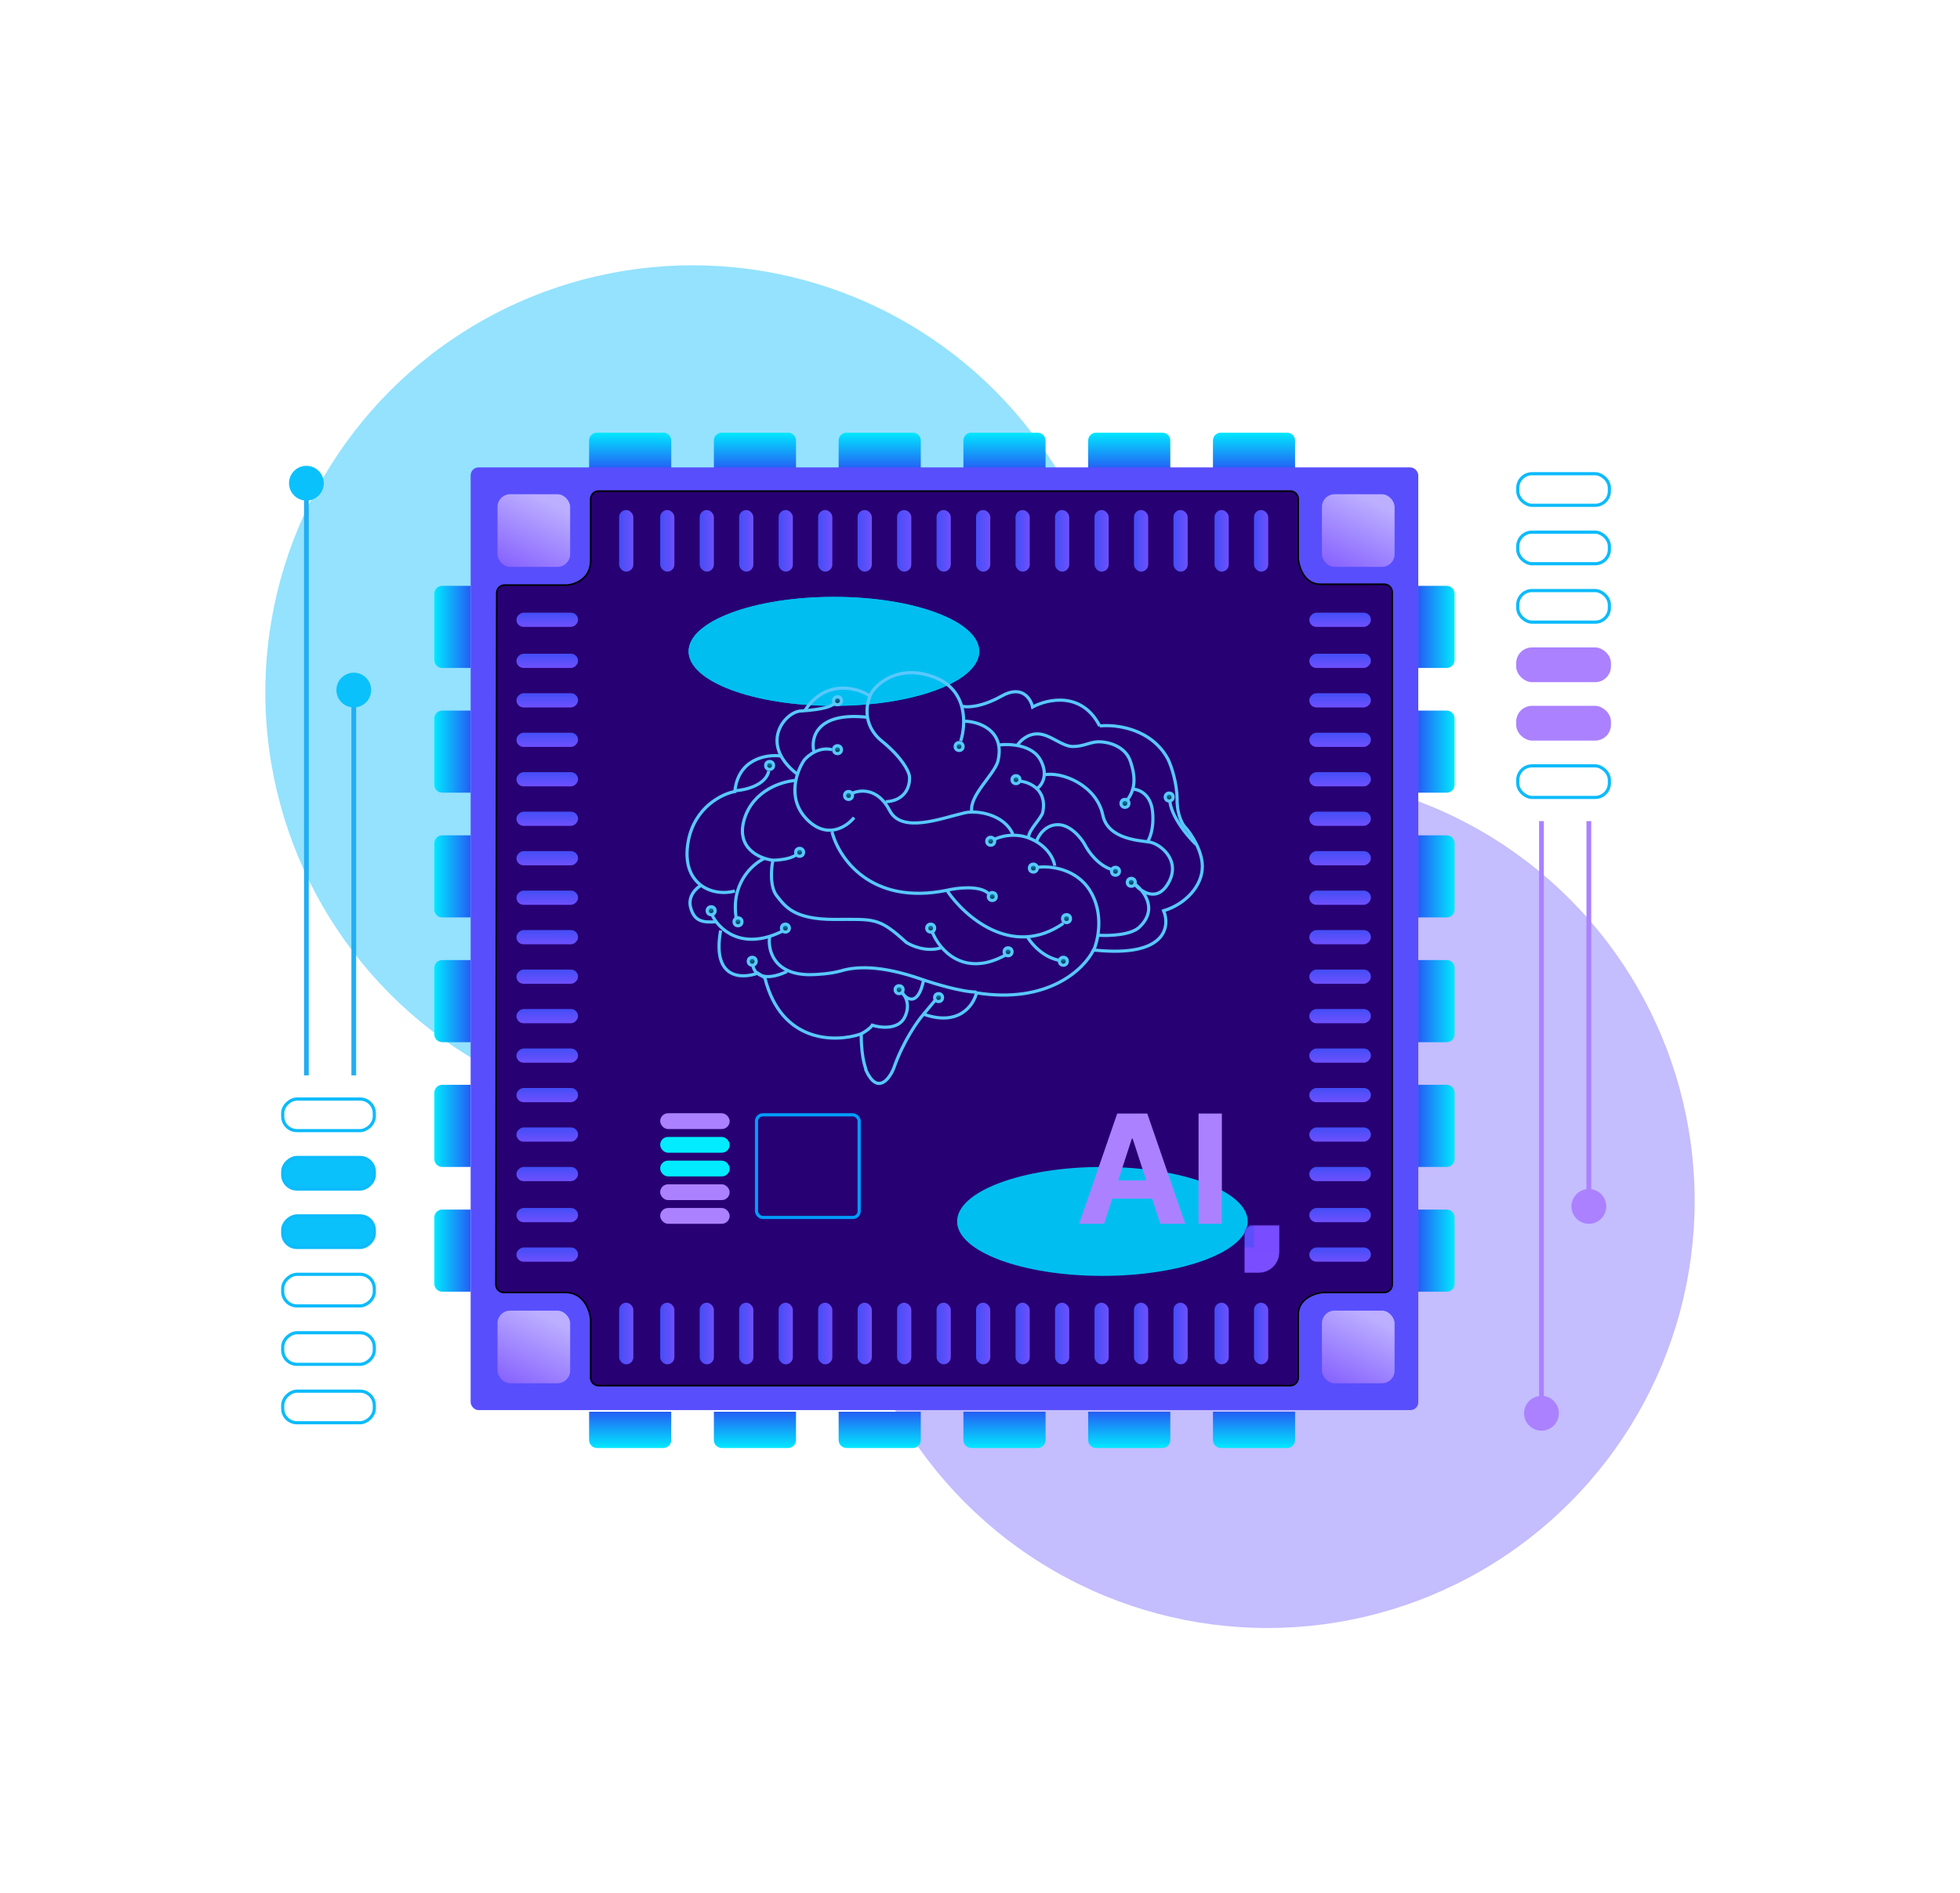<svg width="1241" height="1199" viewBox="0 0 1241 1199" fill="none" xmlns="http://www.w3.org/2000/svg">
<g filter="url(#filter0_f_13436_1997)">
<circle cx="438.5" cy="438.5" r="270.5" fill="#00BBFB" fill-opacity="0.42"/>
</g>
<g filter="url(#filter1_f_13436_1997)">
<circle cx="802.5" cy="760.5" r="270.5" fill="#604EFB" fill-opacity="0.37"/>
</g>
<g filter="url(#filter2_i_13436_1997)">
<path d="M373 278C373 275.239 375.239 273 378 273H420C422.761 273 425 275.239 425 278V296H373V278Z" fill="url(#paint0_linear_13436_1997)"/>
</g>
<g filter="url(#filter3_i_13436_1997)">
<path d="M452 278C452 275.239 454.239 273 457 273H499C501.761 273 504 275.239 504 278V296H452V278Z" fill="url(#paint1_linear_13436_1997)"/>
</g>
<g filter="url(#filter4_i_13436_1997)">
<path d="M531 278C531 275.239 533.239 273 536 273H578C580.761 273 583 275.239 583 278V296H531V278Z" fill="url(#paint2_linear_13436_1997)"/>
</g>
<g filter="url(#filter5_i_13436_1997)">
<path d="M610 278C610 275.239 612.239 273 615 273H657C659.761 273 662 275.239 662 278V296H610V278Z" fill="url(#paint3_linear_13436_1997)"/>
</g>
<g filter="url(#filter6_i_13436_1997)">
<path d="M689 278C689 275.239 691.239 273 694 273H736C738.761 273 741 275.239 741 278V296H689V278Z" fill="url(#paint4_linear_13436_1997)"/>
</g>
<g filter="url(#filter7_i_13436_1997)">
<path d="M768 278C768 275.239 770.239 273 773 273H815C817.761 273 820 275.239 820 278V296H768V278Z" fill="url(#paint5_linear_13436_1997)"/>
</g>
<g filter="url(#filter8_i_13436_1997)">
<path d="M820 911C820 913.761 817.761 916 815 916L773 916C770.239 916 768 913.761 768 911L768 893L820 893L820 911Z" fill="url(#paint6_linear_13436_1997)"/>
</g>
<g filter="url(#filter9_i_13436_1997)">
<path d="M741 911C741 913.761 738.761 916 736 916L694 916C691.239 916 689 913.761 689 911L689 893L741 893L741 911Z" fill="url(#paint7_linear_13436_1997)"/>
</g>
<g filter="url(#filter10_i_13436_1997)">
<path d="M662 911C662 913.761 659.761 916 657 916L615 916C612.239 916 610 913.761 610 911L610 893L662 893L662 911Z" fill="url(#paint8_linear_13436_1997)"/>
</g>
<g filter="url(#filter11_i_13436_1997)">
<path d="M583 911C583 913.761 580.761 916 578 916L536 916C533.239 916 531 913.761 531 911L531 893L583 893L583 911Z" fill="url(#paint9_linear_13436_1997)"/>
</g>
<g filter="url(#filter12_i_13436_1997)">
<path d="M504 911C504 913.761 501.761 916 499 916L457 916C454.239 916 452 913.761 452 911L452 893L504 893L504 911Z" fill="url(#paint10_linear_13436_1997)"/>
</g>
<g filter="url(#filter13_i_13436_1997)">
<path d="M425 911C425 913.761 422.761 916 420 916L378 916C375.239 916 373 913.761 373 911L373 893L425 893L425 911Z" fill="url(#paint11_linear_13436_1997)"/>
</g>
<g filter="url(#filter14_i_13436_1997)">
<path d="M916 370C918.761 370 921 372.239 921 375L921 417C921 419.761 918.761 422 916 422L898 422L898 370L916 370Z" fill="url(#paint12_linear_13436_1997)"/>
</g>
<g filter="url(#filter15_i_13436_1997)">
<path d="M916 449C918.761 449 921 451.239 921 454L921 496C921 498.761 918.761 501 916 501L898 501L898 449L916 449Z" fill="url(#paint13_linear_13436_1997)"/>
</g>
<g filter="url(#filter16_i_13436_1997)">
<path d="M916 528C918.761 528 921 530.239 921 533L921 575C921 577.761 918.761 580 916 580L898 580L898 528L916 528Z" fill="url(#paint14_linear_13436_1997)"/>
</g>
<g filter="url(#filter17_i_13436_1997)">
<path d="M916 607C918.761 607 921 609.239 921 612L921 654C921 656.761 918.761 659 916 659L898 659L898 607L916 607Z" fill="url(#paint15_linear_13436_1997)"/>
</g>
<g filter="url(#filter18_i_13436_1997)">
<path d="M916 686C918.761 686 921 688.239 921 691L921 733C921 735.761 918.761 738 916 738L898 738L898 686L916 686Z" fill="url(#paint16_linear_13436_1997)"/>
</g>
<g filter="url(#filter19_i_13436_1997)">
<path d="M916 765C918.761 765 921 767.239 921 770L921 812C921 814.761 918.761 817 916 817L898 817L898 765L916 765Z" fill="url(#paint17_linear_13436_1997)"/>
</g>
<g filter="url(#filter20_i_13436_1997)">
<path d="M280 370C277.239 370 275 372.239 275 375L275 417C275 419.761 277.239 422 280 422L298 422L298 370L280 370Z" fill="url(#paint18_linear_13436_1997)"/>
</g>
<g filter="url(#filter21_i_13436_1997)">
<path d="M280 449C277.239 449 275 451.239 275 454L275 496C275 498.761 277.239 501 280 501L298 501L298 449L280 449Z" fill="url(#paint19_linear_13436_1997)"/>
</g>
<g filter="url(#filter22_i_13436_1997)">
<path d="M280 528C277.239 528 275 530.239 275 533L275 575C275 577.761 277.239 580 280 580L298 580L298 528L280 528Z" fill="url(#paint20_linear_13436_1997)"/>
</g>
<g filter="url(#filter23_i_13436_1997)">
<path d="M280 607C277.239 607 275 609.239 275 612L275 654C275 656.761 277.239 659 280 659L298 659L298 607L280 607Z" fill="url(#paint21_linear_13436_1997)"/>
</g>
<g filter="url(#filter24_i_13436_1997)">
<path d="M280 686C277.239 686 275 688.239 275 691L275 733C275 735.761 277.239 738 280 738L298 738L298 686L280 686Z" fill="url(#paint22_linear_13436_1997)"/>
</g>
<g filter="url(#filter25_i_13436_1997)">
<path d="M280 765C277.239 765 275 767.239 275 770L275 812C275 814.761 277.239 817 280 817L298 817L298 765L280 765Z" fill="url(#paint23_linear_13436_1997)"/>
</g>
<rect x="298" y="296" width="600" height="597" rx="5" fill="#584EFC"/>
<rect x="315" y="313" width="46" height="46" rx="8" fill="url(#paint24_linear_13436_1997)"/>
<rect x="315" y="830" width="46" height="46" rx="8" fill="url(#paint25_linear_13436_1997)"/>
<rect x="837" y="313" width="46" height="46" rx="8" fill="url(#paint26_linear_13436_1997)"/>
<rect x="837" y="830" width="46" height="46" rx="8" fill="url(#paint27_linear_13436_1997)"/>
<path d="M314.5 375.5V377L314.006 813.494C314.003 816.258 316.236 818.5 318.999 818.5H358C369.6 818.5 373.5 829.833 374 835.5V872.5C374 875.261 376.239 877.5 379 877.5H817C819.761 877.5 822 875.267 822 872.506V832.5C822 822.5 832.333 819 837.5 818.5H876.5C879.261 818.5 881.5 816.261 881.5 813.5V375C881.5 372.239 879.266 370 876.505 370H836C826 370 822.5 359.333 822 354V316C822 313.239 819.761 311 817 311H379C376.239 311 374 313.232 374 315.994V355C374 366.6 364 370.167 359 370.5H319.5C316.739 370.5 314.5 372.739 314.5 375.5Z" fill="#270073" stroke="black"/>
<rect x="392" y="825" width="9" height="39" rx="4.5" fill="url(#paint28_linear_13436_1997)"/>
<rect x="418" y="825" width="9" height="39" rx="4.5" fill="url(#paint29_linear_13436_1997)"/>
<rect x="443" y="825" width="9" height="39" rx="4.5" fill="url(#paint30_linear_13436_1997)"/>
<rect x="468" y="825" width="9" height="39" rx="4.5" fill="url(#paint31_linear_13436_1997)"/>
<rect x="493" y="825" width="9" height="39" rx="4.5" fill="url(#paint32_linear_13436_1997)"/>
<rect x="518" y="825" width="9" height="39" rx="4.5" fill="url(#paint33_linear_13436_1997)"/>
<rect x="543" y="825" width="9" height="39" rx="4.5" fill="url(#paint34_linear_13436_1997)"/>
<rect x="568" y="825" width="9" height="39" rx="4.5" fill="url(#paint35_linear_13436_1997)"/>
<rect x="593" y="825" width="9" height="39" rx="4.5" fill="url(#paint36_linear_13436_1997)"/>
<rect x="618" y="825" width="9" height="39" rx="4.5" fill="url(#paint37_linear_13436_1997)"/>
<rect x="643" y="825" width="9" height="39" rx="4.5" fill="url(#paint38_linear_13436_1997)"/>
<rect x="668" y="825" width="9" height="39" rx="4.5" fill="url(#paint39_linear_13436_1997)"/>
<rect x="693" y="825" width="9" height="39" rx="4.5" fill="url(#paint40_linear_13436_1997)"/>
<rect x="718" y="825" width="9" height="39" rx="4.5" fill="url(#paint41_linear_13436_1997)"/>
<rect x="743" y="825" width="9" height="39" rx="4.5" fill="url(#paint42_linear_13436_1997)"/>
<rect x="769" y="825" width="9" height="39" rx="4.5" fill="url(#paint43_linear_13436_1997)"/>
<rect x="794" y="825" width="9" height="39" rx="4.5" fill="url(#paint44_linear_13436_1997)"/>
<rect x="392" y="323" width="9" height="39" rx="4.5" fill="url(#paint45_linear_13436_1997)"/>
<rect x="418" y="323" width="9" height="39" rx="4.5" fill="url(#paint46_linear_13436_1997)"/>
<rect x="443" y="323" width="9" height="39" rx="4.5" fill="url(#paint47_linear_13436_1997)"/>
<rect x="468" y="323" width="9" height="39" rx="4.5" fill="url(#paint48_linear_13436_1997)"/>
<rect x="493" y="323" width="9" height="39" rx="4.5" fill="url(#paint49_linear_13436_1997)"/>
<rect x="518" y="323" width="9" height="39" rx="4.5" fill="url(#paint50_linear_13436_1997)"/>
<rect x="543" y="323" width="9" height="39" rx="4.5" fill="url(#paint51_linear_13436_1997)"/>
<rect x="568" y="323" width="9" height="39" rx="4.5" fill="url(#paint52_linear_13436_1997)"/>
<rect x="593" y="323" width="9" height="39" rx="4.5" fill="url(#paint53_linear_13436_1997)"/>
<rect x="618" y="323" width="9" height="39" rx="4.5" fill="url(#paint54_linear_13436_1997)"/>
<rect x="643" y="323" width="9" height="39" rx="4.5" fill="url(#paint55_linear_13436_1997)"/>
<rect x="668" y="323" width="9" height="39" rx="4.5" fill="url(#paint56_linear_13436_1997)"/>
<rect x="693" y="323" width="9" height="39" rx="4.5" fill="url(#paint57_linear_13436_1997)"/>
<rect x="718" y="323" width="9" height="39" rx="4.5" fill="url(#paint58_linear_13436_1997)"/>
<rect x="743" y="323" width="9" height="39" rx="4.5" fill="url(#paint59_linear_13436_1997)"/>
<rect x="769" y="323" width="9" height="39" rx="4.5" fill="url(#paint60_linear_13436_1997)"/>
<rect x="794" y="323" width="9" height="39" rx="4.5" fill="url(#paint61_linear_13436_1997)"/>
<rect x="366" y="388" width="9" height="39" rx="4.5" transform="rotate(90 366 388)" fill="url(#paint62_linear_13436_1997)"/>
<rect x="366" y="414" width="9" height="39" rx="4.5" transform="rotate(90 366 414)" fill="url(#paint63_linear_13436_1997)"/>
<rect x="366" y="439" width="9" height="39" rx="4.5" transform="rotate(90 366 439)" fill="url(#paint64_linear_13436_1997)"/>
<rect x="366" y="464" width="9" height="39" rx="4.5" transform="rotate(90 366 464)" fill="url(#paint65_linear_13436_1997)"/>
<rect x="366" y="489" width="9" height="39" rx="4.5" transform="rotate(90 366 489)" fill="url(#paint66_linear_13436_1997)"/>
<rect x="366" y="514" width="9" height="39" rx="4.5" transform="rotate(90 366 514)" fill="url(#paint67_linear_13436_1997)"/>
<rect x="366" y="539" width="9" height="39" rx="4.5" transform="rotate(90 366 539)" fill="url(#paint68_linear_13436_1997)"/>
<rect x="366" y="564" width="9" height="39" rx="4.5" transform="rotate(90 366 564)" fill="url(#paint69_linear_13436_1997)"/>
<rect x="366" y="589" width="9" height="39" rx="4.5" transform="rotate(90 366 589)" fill="url(#paint70_linear_13436_1997)"/>
<rect x="366" y="614" width="9" height="39" rx="4.5" transform="rotate(90 366 614)" fill="url(#paint71_linear_13436_1997)"/>
<rect x="366" y="639" width="9" height="39" rx="4.5" transform="rotate(90 366 639)" fill="url(#paint72_linear_13436_1997)"/>
<rect x="366" y="664" width="9" height="39" rx="4.5" transform="rotate(90 366 664)" fill="url(#paint73_linear_13436_1997)"/>
<rect x="366" y="689" width="9" height="39" rx="4.5" transform="rotate(90 366 689)" fill="url(#paint74_linear_13436_1997)"/>
<rect x="366" y="714" width="9" height="39" rx="4.5" transform="rotate(90 366 714)" fill="url(#paint75_linear_13436_1997)"/>
<rect x="366" y="739" width="9" height="39" rx="4.5" transform="rotate(90 366 739)" fill="url(#paint76_linear_13436_1997)"/>
<rect x="366" y="765" width="9" height="39" rx="4.5" transform="rotate(90 366 765)" fill="url(#paint77_linear_13436_1997)"/>
<rect x="366" y="790" width="9" height="39" rx="4.5" transform="rotate(90 366 790)" fill="url(#paint78_linear_13436_1997)"/>
<rect x="868" y="388" width="9" height="39" rx="4.5" transform="rotate(90 868 388)" fill="url(#paint79_linear_13436_1997)"/>
<rect x="868" y="414" width="9" height="39" rx="4.5" transform="rotate(90 868 414)" fill="url(#paint80_linear_13436_1997)"/>
<rect x="868" y="439" width="9" height="39" rx="4.5" transform="rotate(90 868 439)" fill="url(#paint81_linear_13436_1997)"/>
<rect x="868" y="464" width="9" height="39" rx="4.5" transform="rotate(90 868 464)" fill="url(#paint82_linear_13436_1997)"/>
<rect x="868" y="489" width="9" height="39" rx="4.5" transform="rotate(90 868 489)" fill="url(#paint83_linear_13436_1997)"/>
<rect x="868" y="514" width="9" height="39" rx="4.5" transform="rotate(90 868 514)" fill="url(#paint84_linear_13436_1997)"/>
<rect x="868" y="539" width="9" height="39" rx="4.5" transform="rotate(90 868 539)" fill="url(#paint85_linear_13436_1997)"/>
<rect x="868" y="564" width="9" height="39" rx="4.5" transform="rotate(90 868 564)" fill="url(#paint86_linear_13436_1997)"/>
<rect x="868" y="589" width="9" height="39" rx="4.5" transform="rotate(90 868 589)" fill="url(#paint87_linear_13436_1997)"/>
<rect x="868" y="614" width="9" height="39" rx="4.5" transform="rotate(90 868 614)" fill="url(#paint88_linear_13436_1997)"/>
<rect x="868" y="639" width="9" height="39" rx="4.5" transform="rotate(90 868 639)" fill="url(#paint89_linear_13436_1997)"/>
<rect x="868" y="664" width="9" height="39" rx="4.5" transform="rotate(90 868 664)" fill="url(#paint90_linear_13436_1997)"/>
<rect x="868" y="689" width="9" height="39" rx="4.5" transform="rotate(90 868 689)" fill="url(#paint91_linear_13436_1997)"/>
<rect x="868" y="714" width="9" height="39" rx="4.5" transform="rotate(90 868 714)" fill="url(#paint92_linear_13436_1997)"/>
<rect x="868" y="739" width="9" height="39" rx="4.5" transform="rotate(90 868 739)" fill="url(#paint93_linear_13436_1997)"/>
<rect x="868" y="765" width="9" height="39" rx="4.5" transform="rotate(90 868 765)" fill="url(#paint94_linear_13436_1997)"/>
<rect x="868" y="790" width="9" height="39" rx="4.5" transform="rotate(90 868 790)" fill="url(#paint95_linear_13436_1997)"/>
<g filter="url(#filter26_f_13436_1997)">
<ellipse cx="528" cy="412.5" rx="92" ry="34.5" fill="#00BFF0"/>
</g>
<g filter="url(#filter27_f_13436_1997)">
<ellipse cx="528" cy="412.5" rx="92" ry="34.5" fill="#00BFF0"/>
</g>
<g filter="url(#filter28_f_13436_1997)">
<ellipse cx="698" cy="773.5" rx="92" ry="34.5" fill="#00BFF0"/>
</g>
<mask id="path-104-inside-1_13436_1997" fill="white">
<rect x="394" y="388" width="408" height="410" rx="5"/>
</mask>
<rect x="394" y="388" width="408" height="410" rx="5" fill="url(#paint96_linear_13436_1997)" stroke="url(#paint97_linear_13436_1997)" stroke-width="16" mask="url(#path-104-inside-1_13436_1997)"/>
<path d="M644.285 471.752C645.785 469.419 650.385 464.752 656.785 464.752C664.785 464.752 672.285 472.752 679.285 472.752C686.285 472.752 690.285 469.752 695.785 469.752C701.285 469.752 712.435 472.201 715.785 482.252C719.285 492.752 718.785 500.252 713.285 507.252" stroke="#59C8FF" stroke-width="2"/>
<path d="M717.285 499.752C721.618 499.919 728.785 503.252 729.785 514.252C730.8 525.413 727.618 531.252 726.785 532.752" stroke="#59C8FF" stroke-width="2"/>
<path d="M740.785 507.252C740.785 511.419 744.785 522.252 757.285 534.752" stroke="#59C8FF" stroke-width="2"/>
<path d="M656.285 532.752C657.452 529.252 661.785 522.252 669.785 522.252C677.785 522.252 684.452 530.585 686.785 534.752C688.952 539.103 695.485 548.394 704.285 550.752" stroke="#59C8FF" stroke-width="2"/>
<path d="M717.785 559.252C719.291 560.322 720.979 561.81 722.512 563.613C720.616 562.311 718.979 560.711 717.785 559.252Z" fill="url(#paint98_linear_13436_1997)"/>
<path d="M695.285 592.252C701.952 592.752 715.94 592.252 721.285 587.252C733.685 575.652 724.118 563.752 717.785 559.252C722.285 564.752 733.085 572.252 740.285 558.252C747.485 544.252 734.285 534.252 727.785 533.252C721.285 532.252 701.485 531.452 698.285 516.252C694.285 497.252 672.285 488.252 660.785 490.752" stroke="#59C8FF" stroke-width="2"/>
<path d="M657.285 549.252C664.618 548.252 681.485 549.852 690.285 564.252C699.085 578.652 695.285 595.585 692.285 602.252" stroke="#59C8FF" stroke-width="2"/>
<path d="M629.285 531.752C632.952 529.752 642.785 526.852 652.785 531.252C665.285 536.752 667.785 546.752 667.785 548.252" stroke="#59C8FF" stroke-width="2"/>
<path d="M646.285 494.752C652.118 495.419 663.085 500.252 660.285 514.252C659.485 518.252 651.285 525.452 651.285 530.252" stroke="#59C8FF" stroke-width="2"/>
<path d="M632.785 471.752C639.285 470.918 653.585 471.652 658.785 481.252C663.985 490.852 659.618 497.252 656.785 499.252" stroke="#59C8FF" stroke-width="2"/>
<path d="M590.285 590.252C594.618 601.252 609.985 619.552 636.785 604.752" stroke="#59C8FF" stroke-width="2"/>
<path d="M584.785 642.252L592.285 633.252" stroke="#59C8FF" stroke-width="2"/>
<path d="M572.667 630.507C572.052 629.521 571.376 628.758 570.785 628.252C571.312 629.028 571.951 629.814 572.667 630.507Z" fill="url(#paint99_linear_13436_1997)"/>
<path d="M545.285 654.752C547.118 653.752 551.085 651.252 552.285 649.252C557.452 650.919 568.785 652.252 572.785 644.252C576.785 636.252 573.118 630.252 570.785 628.252C573.952 632.919 581.185 637.952 584.785 620.752" stroke="#59C8FF" stroke-width="2"/>
<path d="M487.287 593.252C486.12 601.252 489.587 617.252 512.787 617.252C516.62 617.252 525.985 616.752 532.785 614.752C541.285 612.252 556.785 610.752 583.785 620.252C591.452 622.919 609.085 628.252 618.285 628.252" stroke="#59C8FF" stroke-width="2"/>
<path d="M489.287 545.252C488.287 550.252 487.387 561.652 491.787 567.252C497.287 574.252 502.785 582.252 528.285 582.252C553.785 582.252 556.285 580.752 573.785 596.752C577.285 599.085 586.585 603.052 595.785 600.252" stroke="#59C8FF" stroke-width="2"/>
<path d="M476.785 611.752C477.452 615.919 482.685 622.452 498.285 615.252" stroke="#59C8FF" stroke-width="2"/>
<path d="M483.787 543.752C476.287 547.252 462.287 559.852 466.287 582.252" stroke="#59C8FF" stroke-width="2"/>
<path d="M503.784 494.252C495.284 494.752 476.884 500.352 471.284 518.752C465.684 537.152 480.95 543.752 489.284 544.752C492.784 544.752 500.685 544.052 504.285 541.252" stroke="#59C8FF" stroke-width="2"/>
<path d="M443.786 560.752C440.816 562.419 435.357 567.552 437.286 574.752C439.698 583.752 445.285 584.252 453.285 583.752" stroke="#59C8FF" stroke-width="2"/>
<path d="M450.785 579.252C454.785 588.085 469.285 602.552 495.285 589.752" stroke="#59C8FF" stroke-width="2"/>
<path d="M494.284 478.752C485.45 477.585 467.284 480.452 465.284 501.252C457.117 502.752 439.784 511.152 435.784 532.752C430.784 559.752 450.784 568.252 465.284 564.252" stroke="#59C8FF" stroke-width="2"/>
<path d="M527.784 445.752C526.617 447.085 522.283 449.252 507.284 450.252C497.785 450.252 479.584 470.652 504.784 490.252" stroke="#59C8FF" stroke-width="2"/>
<path d="M550.785 440.752C542.785 435.252 522.585 430.152 509.785 449.752" stroke="#59C8FF" stroke-width="2"/>
<path d="M515.283 475.752C513.283 467.085 517.283 450.652 549.283 454.252" stroke="#59C8FF" stroke-width="2"/>
<path d="M696.285 459.752C706.451 458.585 729.385 461.252 739.785 481.252C741.618 485.252 745.285 495.852 745.285 506.252C745.285 516.652 748.951 522.585 750.785 524.252C754.285 528.252 761.285 538.752 761.285 548.752C761.285 561.252 750.285 572.752 736.785 576.752C740.951 586.919 738.185 606.152 693.785 601.752H692.285C686.451 613.752 663.485 635.952 618.285 628.752C616.451 636.585 607.185 650.252 584.785 642.252C580.951 646.585 571.785 659.552 565.785 676.752C562.951 683.585 555.485 693.352 548.285 677.752C548.785 677.252 545.285 672.252 545.285 654.752C529.285 660.252 494.685 660.852 484.285 619.252L479.785 616.252C469.618 620.085 450.685 620.052 456.285 589.252" stroke="#59C8FF" stroke-width="2"/>
<path d="M609.285 447.252C612.285 448.085 621.485 447.952 634.285 440.752C647.085 433.552 652.618 442.419 653.785 447.752C663.285 442.585 685.085 437.752 696.285 459.752" stroke="#59C8FF" stroke-width="2"/>
<path d="M610.785 456.752C619.118 456.752 636.785 462.252 631.785 482.252C629.285 490.752 613.785 503.752 615.285 513.752" stroke="#59C8FF" stroke-width="2"/>
<path d="M538.785 502.752C543.785 500.085 555.685 498.452 563.285 513.252C570.885 528.052 595.785 518.252 610.785 514.752C618.285 513.002 635.685 515.452 641.285 528.252" stroke="#59C8FF" stroke-width="2"/>
<path d="M608.287 469.252C611.62 459.085 612.887 436.752 591.287 428.752C569.687 420.752 555.954 432.085 551.787 438.752C548.62 444.585 545.487 458.851 558.287 469.252C571.087 479.652 575.286 488.252 575.785 491.252C576.452 496.419 574.385 506.952 560.785 507.752" stroke="#59C8FF" stroke-width="2"/>
<path d="M540.784 517.752C536.117 523.585 523.584 531.952 510.784 518.752C497.984 505.552 504.451 488.252 509.284 481.252C511.784 478.252 518.785 472.752 526.785 474.752" stroke="#59C8FF" stroke-width="2"/>
<path d="M650.785 593.752C653.285 597.919 660.885 606.652 671.285 608.252" stroke="#59C8FF" stroke-width="2"/>
<path d="M599.785 564.252C610.785 580.419 640.885 607.152 673.285 584.752" stroke="#59C8FF" stroke-width="2"/>
<path d="M526.785 526.752C530.952 543.252 551.385 573.752 599.785 563.752C606.118 562.252 620.185 560.552 625.785 565.752" stroke="#59C8FF" stroke-width="2"/>
<circle cx="628.285" cy="567.752" r="2.5" fill="url(#paint100_linear_13436_1997)" stroke="#59C8FF" stroke-width="2"/>
<circle cx="627.285" cy="532.752" r="2.5" fill="url(#paint101_linear_13436_1997)" stroke="#59C8FF" stroke-width="2"/>
<circle cx="654.285" cy="549.752" r="2.5" fill="url(#paint102_linear_13436_1997)" stroke="#59C8FF" stroke-width="2"/>
<circle cx="530.285" cy="474.752" r="2.5" fill="url(#paint103_linear_13436_1997)" stroke="#59C8FF" stroke-width="2"/>
<circle cx="487.285" cy="484.752" r="2.5" fill="url(#paint104_linear_13436_1997)" stroke="#59C8FF" stroke-width="2"/>
<path d="M465.285 500.752C471.618 500.419 484.785 497.452 486.785 488.252" stroke="#59C8FF" stroke-width="2"/>
<circle cx="530.285" cy="443.752" r="2.5" fill="url(#paint105_linear_13436_1997)" stroke="#59C8FF" stroke-width="2"/>
<circle cx="537.285" cy="503.752" r="2.5" fill="url(#paint106_linear_13436_1997)" stroke="#59C8FF" stroke-width="2"/>
<circle cx="506.285" cy="539.752" r="2.5" fill="url(#paint107_linear_13436_1997)" stroke="#59C8FF" stroke-width="2"/>
<circle cx="467.285" cy="583.752" r="2.5" fill="url(#paint108_linear_13436_1997)" stroke="#59C8FF" stroke-width="2"/>
<circle cx="450.285" cy="576.752" r="2.5" fill="url(#paint109_linear_13436_1997)" stroke="#59C8FF" stroke-width="2"/>
<circle cx="497.285" cy="587.752" r="2.5" fill="url(#paint110_linear_13436_1997)" stroke="#59C8FF" stroke-width="2"/>
<circle cx="476.285" cy="608.752" r="2.5" fill="url(#paint111_linear_13436_1997)" stroke="#59C8FF" stroke-width="2"/>
<circle cx="607.285" cy="472.752" r="2.5" fill="url(#paint112_linear_13436_1997)" stroke="#59C8FF" stroke-width="2"/>
<circle cx="675.285" cy="581.752" r="2.5" fill="url(#paint113_linear_13436_1997)" stroke="#59C8FF" stroke-width="2"/>
<circle cx="706.285" cy="551.752" r="2.5" fill="url(#paint114_linear_13436_1997)" stroke="#59C8FF" stroke-width="2"/>
<circle cx="716.285" cy="558.752" r="2.5" fill="url(#paint115_linear_13436_1997)" stroke="#59C8FF" stroke-width="2"/>
<circle cx="712.285" cy="508.752" r="2.5" fill="url(#paint116_linear_13436_1997)" stroke="#59C8FF" stroke-width="2"/>
<circle cx="740.285" cy="504.752" r="2.5" fill="url(#paint117_linear_13436_1997)" stroke="#59C8FF" stroke-width="2"/>
<circle cx="643.285" cy="493.752" r="2.5" fill="url(#paint118_linear_13436_1997)" stroke="#59C8FF" stroke-width="2"/>
<circle cx="673.285" cy="608.752" r="2.5" fill="url(#paint119_linear_13436_1997)" stroke="#59C8FF" stroke-width="2"/>
<circle cx="638.285" cy="602.752" r="2.5" fill="url(#paint120_linear_13436_1997)" stroke="#59C8FF" stroke-width="2"/>
<circle cx="589.285" cy="587.752" r="2.5" fill="url(#paint121_linear_13436_1997)" stroke="#59C8FF" stroke-width="2"/>
<circle cx="594.285" cy="631.752" r="2.5" fill="url(#paint122_linear_13436_1997)" stroke="#59C8FF" stroke-width="2"/>
<circle cx="569.285" cy="626.752" r="2.5" fill="url(#paint123_linear_13436_1997)" stroke="#59C8FF" stroke-width="2"/>
<path d="M699.102 775H683.284L707.386 705.182H726.409L750.477 775H734.659L717.17 721.136H716.625L699.102 775ZM698.114 747.557H735.477V759.08H698.114V747.557ZM773.642 705.182V775H758.881V705.182H773.642Z" fill="#AB81FF"/>
<rect x="418" y="705" width="44" height="10" rx="5" fill="#AB81FF"/>
<rect x="418" y="720" width="44" height="10" rx="5" fill="#01ECFF"/>
<rect x="418" y="735" width="44" height="10" rx="5" fill="#00ECFE"/>
<rect x="418" y="750" width="44" height="10" rx="5" fill="#AB81FF"/>
<rect x="418" y="765" width="44" height="10" rx="5" fill="#AB81FF"/>
<rect x="479" y="706" width="65" height="65" rx="4" stroke="#009DFE" stroke-width="2"/>
<rect x="179" y="901" width="20" height="58" rx="9" transform="rotate(-90 179 901)" fill="white" stroke="#0CBBFB" stroke-width="2"/>
<rect x="179" y="864" width="20" height="58" rx="9" transform="rotate(-90 179 864)" fill="white" stroke="#0CBBFB" stroke-width="2"/>
<rect x="179" y="827" width="20" height="58" rx="9" transform="rotate(-90 179 827)" fill="white" stroke="#0CBBFB" stroke-width="2"/>
<rect x="179" y="716" width="20" height="58" rx="9" transform="rotate(-90 179 716)" fill="white" stroke="#0CBBFB" stroke-width="2"/>
<rect x="179" y="790" width="20" height="58" rx="9" transform="rotate(-90 179 790)" fill="#0BC1FB" stroke="#0CBBFB" stroke-width="2"/>
<rect x="179" y="753" width="20" height="58" rx="9" transform="rotate(-90 179 753)" fill="#0BC1FB" stroke="#0CBBFB" stroke-width="2"/>
<path d="M194 681L194 306" stroke="#22AEF3" stroke-width="3"/>
<path d="M224 681L224 443" stroke="#22AEF3" stroke-width="3"/>
<circle cx="194" cy="306" r="11" transform="rotate(-90 194 306)" fill="#0BC1FB"/>
<circle cx="224" cy="437" r="11" transform="rotate(-90 224 437)" fill="#0BC1FB"/>
<rect x="1" y="1" width="20" height="58" rx="9" transform="matrix(-4.37114e-08 1 1 4.37114e-08 960 299)" fill="white" stroke="#0CBBFB" stroke-width="2"/>
<rect x="1" y="1" width="20" height="58" rx="9" transform="matrix(-4.37114e-08 1 1 4.37114e-08 960 336.001)" fill="white" stroke="#0CBBFB" stroke-width="2"/>
<rect x="1" y="1" width="20" height="58" rx="9" transform="matrix(-4.37114e-08 1 1 4.37114e-08 960 373.001)" fill="white" stroke="#0CBBFB" stroke-width="2"/>
<rect x="1" y="1" width="20" height="58" rx="9" transform="matrix(-4.37114e-08 1 1 4.37114e-08 960 484.001)" fill="white" stroke="#0CBBFB" stroke-width="2"/>
<rect x="1" y="1" width="20" height="58" rx="9" transform="matrix(-4.37114e-08 1 1 4.37114e-08 960 410.001)" fill="#AB81FF" stroke="#AB81FF" stroke-width="2"/>
<rect x="1" y="1" width="20" height="58" rx="9" transform="matrix(-4.37114e-08 1 1 4.37114e-08 960 447.001)" fill="#AB81FF" stroke="#AB81FF" stroke-width="2"/>
<path d="M976 520.001L976 895.001" stroke="#AB81FF" stroke-width="3"/>
<path d="M1006 520.001L1006 758.001" stroke="#AB81FF" stroke-width="3"/>
<circle cx="11" cy="11" r="10.5" transform="matrix(-4.37114e-08 1 1 4.37114e-08 965 884.001)" fill="#AB81FF" stroke="#AB81FF"/>
<circle cx="11" cy="11" r="10.5" transform="matrix(-4.37114e-08 1 1 4.37114e-08 995 753.001)" fill="#AB81FF" stroke="#AB81FF"/>
<defs>
<filter id="filter0_f_13436_1997" x="0.4" y="0.4" width="876.2" height="876.2" filterUnits="userSpaceOnUse" color-interpolation-filters="sRGB">
<feFlood flood-opacity="0" result="BackgroundImageFix"/>
<feBlend mode="normal" in="SourceGraphic" in2="BackgroundImageFix" result="shape"/>
<feGaussianBlur stdDeviation="83.8" result="effect1_foregroundBlur_13436_1997"/>
</filter>
<filter id="filter1_f_13436_1997" x="364.4" y="322.4" width="876.2" height="876.2" filterUnits="userSpaceOnUse" color-interpolation-filters="sRGB">
<feFlood flood-opacity="0" result="BackgroundImageFix"/>
<feBlend mode="normal" in="SourceGraphic" in2="BackgroundImageFix" result="shape"/>
<feGaussianBlur stdDeviation="83.8" result="effect1_foregroundBlur_13436_1997"/>
</filter>
<filter id="filter2_i_13436_1997" x="373" y="273" width="52" height="24" filterUnits="userSpaceOnUse" color-interpolation-filters="sRGB">
<feFlood flood-opacity="0" result="BackgroundImageFix"/>
<feBlend mode="normal" in="SourceGraphic" in2="BackgroundImageFix" result="shape"/>
<feColorMatrix in="SourceAlpha" type="matrix" values="0 0 0 0 0 0 0 0 0 0 0 0 0 0 0 0 0 0 127 0" result="hardAlpha"/>
<feOffset dy="1"/>
<feGaussianBlur stdDeviation="2"/>
<feComposite in2="hardAlpha" operator="arithmetic" k2="-1" k3="1"/>
<feColorMatrix type="matrix" values="0 0 0 0 0 0 0 0 0 0 0 0 0 0 0 0 0 0 0.25 0"/>
<feBlend mode="normal" in2="shape" result="effect1_innerShadow_13436_1997"/>
</filter>
<filter id="filter3_i_13436_1997" x="452" y="273" width="52" height="24" filterUnits="userSpaceOnUse" color-interpolation-filters="sRGB">
<feFlood flood-opacity="0" result="BackgroundImageFix"/>
<feBlend mode="normal" in="SourceGraphic" in2="BackgroundImageFix" result="shape"/>
<feColorMatrix in="SourceAlpha" type="matrix" values="0 0 0 0 0 0 0 0 0 0 0 0 0 0 0 0 0 0 127 0" result="hardAlpha"/>
<feOffset dy="1"/>
<feGaussianBlur stdDeviation="2"/>
<feComposite in2="hardAlpha" operator="arithmetic" k2="-1" k3="1"/>
<feColorMatrix type="matrix" values="0 0 0 0 0 0 0 0 0 0 0 0 0 0 0 0 0 0 0.25 0"/>
<feBlend mode="normal" in2="shape" result="effect1_innerShadow_13436_1997"/>
</filter>
<filter id="filter4_i_13436_1997" x="531" y="273" width="52" height="24" filterUnits="userSpaceOnUse" color-interpolation-filters="sRGB">
<feFlood flood-opacity="0" result="BackgroundImageFix"/>
<feBlend mode="normal" in="SourceGraphic" in2="BackgroundImageFix" result="shape"/>
<feColorMatrix in="SourceAlpha" type="matrix" values="0 0 0 0 0 0 0 0 0 0 0 0 0 0 0 0 0 0 127 0" result="hardAlpha"/>
<feOffset dy="1"/>
<feGaussianBlur stdDeviation="2"/>
<feComposite in2="hardAlpha" operator="arithmetic" k2="-1" k3="1"/>
<feColorMatrix type="matrix" values="0 0 0 0 0 0 0 0 0 0 0 0 0 0 0 0 0 0 0.25 0"/>
<feBlend mode="normal" in2="shape" result="effect1_innerShadow_13436_1997"/>
</filter>
<filter id="filter5_i_13436_1997" x="610" y="273" width="52" height="24" filterUnits="userSpaceOnUse" color-interpolation-filters="sRGB">
<feFlood flood-opacity="0" result="BackgroundImageFix"/>
<feBlend mode="normal" in="SourceGraphic" in2="BackgroundImageFix" result="shape"/>
<feColorMatrix in="SourceAlpha" type="matrix" values="0 0 0 0 0 0 0 0 0 0 0 0 0 0 0 0 0 0 127 0" result="hardAlpha"/>
<feOffset dy="1"/>
<feGaussianBlur stdDeviation="2"/>
<feComposite in2="hardAlpha" operator="arithmetic" k2="-1" k3="1"/>
<feColorMatrix type="matrix" values="0 0 0 0 0 0 0 0 0 0 0 0 0 0 0 0 0 0 0.25 0"/>
<feBlend mode="normal" in2="shape" result="effect1_innerShadow_13436_1997"/>
</filter>
<filter id="filter6_i_13436_1997" x="689" y="273" width="52" height="24" filterUnits="userSpaceOnUse" color-interpolation-filters="sRGB">
<feFlood flood-opacity="0" result="BackgroundImageFix"/>
<feBlend mode="normal" in="SourceGraphic" in2="BackgroundImageFix" result="shape"/>
<feColorMatrix in="SourceAlpha" type="matrix" values="0 0 0 0 0 0 0 0 0 0 0 0 0 0 0 0 0 0 127 0" result="hardAlpha"/>
<feOffset dy="1"/>
<feGaussianBlur stdDeviation="2"/>
<feComposite in2="hardAlpha" operator="arithmetic" k2="-1" k3="1"/>
<feColorMatrix type="matrix" values="0 0 0 0 0 0 0 0 0 0 0 0 0 0 0 0 0 0 0.25 0"/>
<feBlend mode="normal" in2="shape" result="effect1_innerShadow_13436_1997"/>
</filter>
<filter id="filter7_i_13436_1997" x="768" y="273" width="52" height="24" filterUnits="userSpaceOnUse" color-interpolation-filters="sRGB">
<feFlood flood-opacity="0" result="BackgroundImageFix"/>
<feBlend mode="normal" in="SourceGraphic" in2="BackgroundImageFix" result="shape"/>
<feColorMatrix in="SourceAlpha" type="matrix" values="0 0 0 0 0 0 0 0 0 0 0 0 0 0 0 0 0 0 127 0" result="hardAlpha"/>
<feOffset dy="1"/>
<feGaussianBlur stdDeviation="2"/>
<feComposite in2="hardAlpha" operator="arithmetic" k2="-1" k3="1"/>
<feColorMatrix type="matrix" values="0 0 0 0 0 0 0 0 0 0 0 0 0 0 0 0 0 0 0.25 0"/>
<feBlend mode="normal" in2="shape" result="effect1_innerShadow_13436_1997"/>
</filter>
<filter id="filter8_i_13436_1997" x="768" y="893" width="52" height="24" filterUnits="userSpaceOnUse" color-interpolation-filters="sRGB">
<feFlood flood-opacity="0" result="BackgroundImageFix"/>
<feBlend mode="normal" in="SourceGraphic" in2="BackgroundImageFix" result="shape"/>
<feColorMatrix in="SourceAlpha" type="matrix" values="0 0 0 0 0 0 0 0 0 0 0 0 0 0 0 0 0 0 127 0" result="hardAlpha"/>
<feOffset dy="1"/>
<feGaussianBlur stdDeviation="2"/>
<feComposite in2="hardAlpha" operator="arithmetic" k2="-1" k3="1"/>
<feColorMatrix type="matrix" values="0 0 0 0 0 0 0 0 0 0 0 0 0 0 0 0 0 0 0.25 0"/>
<feBlend mode="normal" in2="shape" result="effect1_innerShadow_13436_1997"/>
</filter>
<filter id="filter9_i_13436_1997" x="689" y="893" width="52" height="24" filterUnits="userSpaceOnUse" color-interpolation-filters="sRGB">
<feFlood flood-opacity="0" result="BackgroundImageFix"/>
<feBlend mode="normal" in="SourceGraphic" in2="BackgroundImageFix" result="shape"/>
<feColorMatrix in="SourceAlpha" type="matrix" values="0 0 0 0 0 0 0 0 0 0 0 0 0 0 0 0 0 0 127 0" result="hardAlpha"/>
<feOffset dy="1"/>
<feGaussianBlur stdDeviation="2"/>
<feComposite in2="hardAlpha" operator="arithmetic" k2="-1" k3="1"/>
<feColorMatrix type="matrix" values="0 0 0 0 0 0 0 0 0 0 0 0 0 0 0 0 0 0 0.25 0"/>
<feBlend mode="normal" in2="shape" result="effect1_innerShadow_13436_1997"/>
</filter>
<filter id="filter10_i_13436_1997" x="610" y="893" width="52" height="24" filterUnits="userSpaceOnUse" color-interpolation-filters="sRGB">
<feFlood flood-opacity="0" result="BackgroundImageFix"/>
<feBlend mode="normal" in="SourceGraphic" in2="BackgroundImageFix" result="shape"/>
<feColorMatrix in="SourceAlpha" type="matrix" values="0 0 0 0 0 0 0 0 0 0 0 0 0 0 0 0 0 0 127 0" result="hardAlpha"/>
<feOffset dy="1"/>
<feGaussianBlur stdDeviation="2"/>
<feComposite in2="hardAlpha" operator="arithmetic" k2="-1" k3="1"/>
<feColorMatrix type="matrix" values="0 0 0 0 0 0 0 0 0 0 0 0 0 0 0 0 0 0 0.25 0"/>
<feBlend mode="normal" in2="shape" result="effect1_innerShadow_13436_1997"/>
</filter>
<filter id="filter11_i_13436_1997" x="531" y="893" width="52" height="24" filterUnits="userSpaceOnUse" color-interpolation-filters="sRGB">
<feFlood flood-opacity="0" result="BackgroundImageFix"/>
<feBlend mode="normal" in="SourceGraphic" in2="BackgroundImageFix" result="shape"/>
<feColorMatrix in="SourceAlpha" type="matrix" values="0 0 0 0 0 0 0 0 0 0 0 0 0 0 0 0 0 0 127 0" result="hardAlpha"/>
<feOffset dy="1"/>
<feGaussianBlur stdDeviation="2"/>
<feComposite in2="hardAlpha" operator="arithmetic" k2="-1" k3="1"/>
<feColorMatrix type="matrix" values="0 0 0 0 0 0 0 0 0 0 0 0 0 0 0 0 0 0 0.25 0"/>
<feBlend mode="normal" in2="shape" result="effect1_innerShadow_13436_1997"/>
</filter>
<filter id="filter12_i_13436_1997" x="452" y="893" width="52" height="24" filterUnits="userSpaceOnUse" color-interpolation-filters="sRGB">
<feFlood flood-opacity="0" result="BackgroundImageFix"/>
<feBlend mode="normal" in="SourceGraphic" in2="BackgroundImageFix" result="shape"/>
<feColorMatrix in="SourceAlpha" type="matrix" values="0 0 0 0 0 0 0 0 0 0 0 0 0 0 0 0 0 0 127 0" result="hardAlpha"/>
<feOffset dy="1"/>
<feGaussianBlur stdDeviation="2"/>
<feComposite in2="hardAlpha" operator="arithmetic" k2="-1" k3="1"/>
<feColorMatrix type="matrix" values="0 0 0 0 0 0 0 0 0 0 0 0 0 0 0 0 0 0 0.25 0"/>
<feBlend mode="normal" in2="shape" result="effect1_innerShadow_13436_1997"/>
</filter>
<filter id="filter13_i_13436_1997" x="373" y="893" width="52" height="24" filterUnits="userSpaceOnUse" color-interpolation-filters="sRGB">
<feFlood flood-opacity="0" result="BackgroundImageFix"/>
<feBlend mode="normal" in="SourceGraphic" in2="BackgroundImageFix" result="shape"/>
<feColorMatrix in="SourceAlpha" type="matrix" values="0 0 0 0 0 0 0 0 0 0 0 0 0 0 0 0 0 0 127 0" result="hardAlpha"/>
<feOffset dy="1"/>
<feGaussianBlur stdDeviation="2"/>
<feComposite in2="hardAlpha" operator="arithmetic" k2="-1" k3="1"/>
<feColorMatrix type="matrix" values="0 0 0 0 0 0 0 0 0 0 0 0 0 0 0 0 0 0 0.25 0"/>
<feBlend mode="normal" in2="shape" result="effect1_innerShadow_13436_1997"/>
</filter>
<filter id="filter14_i_13436_1997" x="898" y="370" width="23" height="53" filterUnits="userSpaceOnUse" color-interpolation-filters="sRGB">
<feFlood flood-opacity="0" result="BackgroundImageFix"/>
<feBlend mode="normal" in="SourceGraphic" in2="BackgroundImageFix" result="shape"/>
<feColorMatrix in="SourceAlpha" type="matrix" values="0 0 0 0 0 0 0 0 0 0 0 0 0 0 0 0 0 0 127 0" result="hardAlpha"/>
<feOffset dy="1"/>
<feGaussianBlur stdDeviation="2"/>
<feComposite in2="hardAlpha" operator="arithmetic" k2="-1" k3="1"/>
<feColorMatrix type="matrix" values="0 0 0 0 0 0 0 0 0 0 0 0 0 0 0 0 0 0 0.25 0"/>
<feBlend mode="normal" in2="shape" result="effect1_innerShadow_13436_1997"/>
</filter>
<filter id="filter15_i_13436_1997" x="898" y="449" width="23" height="53" filterUnits="userSpaceOnUse" color-interpolation-filters="sRGB">
<feFlood flood-opacity="0" result="BackgroundImageFix"/>
<feBlend mode="normal" in="SourceGraphic" in2="BackgroundImageFix" result="shape"/>
<feColorMatrix in="SourceAlpha" type="matrix" values="0 0 0 0 0 0 0 0 0 0 0 0 0 0 0 0 0 0 127 0" result="hardAlpha"/>
<feOffset dy="1"/>
<feGaussianBlur stdDeviation="2"/>
<feComposite in2="hardAlpha" operator="arithmetic" k2="-1" k3="1"/>
<feColorMatrix type="matrix" values="0 0 0 0 0 0 0 0 0 0 0 0 0 0 0 0 0 0 0.25 0"/>
<feBlend mode="normal" in2="shape" result="effect1_innerShadow_13436_1997"/>
</filter>
<filter id="filter16_i_13436_1997" x="898" y="528" width="23" height="53" filterUnits="userSpaceOnUse" color-interpolation-filters="sRGB">
<feFlood flood-opacity="0" result="BackgroundImageFix"/>
<feBlend mode="normal" in="SourceGraphic" in2="BackgroundImageFix" result="shape"/>
<feColorMatrix in="SourceAlpha" type="matrix" values="0 0 0 0 0 0 0 0 0 0 0 0 0 0 0 0 0 0 127 0" result="hardAlpha"/>
<feOffset dy="1"/>
<feGaussianBlur stdDeviation="2"/>
<feComposite in2="hardAlpha" operator="arithmetic" k2="-1" k3="1"/>
<feColorMatrix type="matrix" values="0 0 0 0 0 0 0 0 0 0 0 0 0 0 0 0 0 0 0.25 0"/>
<feBlend mode="normal" in2="shape" result="effect1_innerShadow_13436_1997"/>
</filter>
<filter id="filter17_i_13436_1997" x="898" y="607" width="23" height="53" filterUnits="userSpaceOnUse" color-interpolation-filters="sRGB">
<feFlood flood-opacity="0" result="BackgroundImageFix"/>
<feBlend mode="normal" in="SourceGraphic" in2="BackgroundImageFix" result="shape"/>
<feColorMatrix in="SourceAlpha" type="matrix" values="0 0 0 0 0 0 0 0 0 0 0 0 0 0 0 0 0 0 127 0" result="hardAlpha"/>
<feOffset dy="1"/>
<feGaussianBlur stdDeviation="2"/>
<feComposite in2="hardAlpha" operator="arithmetic" k2="-1" k3="1"/>
<feColorMatrix type="matrix" values="0 0 0 0 0 0 0 0 0 0 0 0 0 0 0 0 0 0 0.25 0"/>
<feBlend mode="normal" in2="shape" result="effect1_innerShadow_13436_1997"/>
</filter>
<filter id="filter18_i_13436_1997" x="898" y="686" width="23" height="53" filterUnits="userSpaceOnUse" color-interpolation-filters="sRGB">
<feFlood flood-opacity="0" result="BackgroundImageFix"/>
<feBlend mode="normal" in="SourceGraphic" in2="BackgroundImageFix" result="shape"/>
<feColorMatrix in="SourceAlpha" type="matrix" values="0 0 0 0 0 0 0 0 0 0 0 0 0 0 0 0 0 0 127 0" result="hardAlpha"/>
<feOffset dy="1"/>
<feGaussianBlur stdDeviation="2"/>
<feComposite in2="hardAlpha" operator="arithmetic" k2="-1" k3="1"/>
<feColorMatrix type="matrix" values="0 0 0 0 0 0 0 0 0 0 0 0 0 0 0 0 0 0 0.25 0"/>
<feBlend mode="normal" in2="shape" result="effect1_innerShadow_13436_1997"/>
</filter>
<filter id="filter19_i_13436_1997" x="898" y="765" width="23" height="53" filterUnits="userSpaceOnUse" color-interpolation-filters="sRGB">
<feFlood flood-opacity="0" result="BackgroundImageFix"/>
<feBlend mode="normal" in="SourceGraphic" in2="BackgroundImageFix" result="shape"/>
<feColorMatrix in="SourceAlpha" type="matrix" values="0 0 0 0 0 0 0 0 0 0 0 0 0 0 0 0 0 0 127 0" result="hardAlpha"/>
<feOffset dy="1"/>
<feGaussianBlur stdDeviation="2"/>
<feComposite in2="hardAlpha" operator="arithmetic" k2="-1" k3="1"/>
<feColorMatrix type="matrix" values="0 0 0 0 0 0 0 0 0 0 0 0 0 0 0 0 0 0 0.25 0"/>
<feBlend mode="normal" in2="shape" result="effect1_innerShadow_13436_1997"/>
</filter>
<filter id="filter20_i_13436_1997" x="275" y="370" width="23" height="53" filterUnits="userSpaceOnUse" color-interpolation-filters="sRGB">
<feFlood flood-opacity="0" result="BackgroundImageFix"/>
<feBlend mode="normal" in="SourceGraphic" in2="BackgroundImageFix" result="shape"/>
<feColorMatrix in="SourceAlpha" type="matrix" values="0 0 0 0 0 0 0 0 0 0 0 0 0 0 0 0 0 0 127 0" result="hardAlpha"/>
<feOffset dy="1"/>
<feGaussianBlur stdDeviation="2"/>
<feComposite in2="hardAlpha" operator="arithmetic" k2="-1" k3="1"/>
<feColorMatrix type="matrix" values="0 0 0 0 0 0 0 0 0 0 0 0 0 0 0 0 0 0 0.25 0"/>
<feBlend mode="normal" in2="shape" result="effect1_innerShadow_13436_1997"/>
</filter>
<filter id="filter21_i_13436_1997" x="275" y="449" width="23" height="53" filterUnits="userSpaceOnUse" color-interpolation-filters="sRGB">
<feFlood flood-opacity="0" result="BackgroundImageFix"/>
<feBlend mode="normal" in="SourceGraphic" in2="BackgroundImageFix" result="shape"/>
<feColorMatrix in="SourceAlpha" type="matrix" values="0 0 0 0 0 0 0 0 0 0 0 0 0 0 0 0 0 0 127 0" result="hardAlpha"/>
<feOffset dy="1"/>
<feGaussianBlur stdDeviation="2"/>
<feComposite in2="hardAlpha" operator="arithmetic" k2="-1" k3="1"/>
<feColorMatrix type="matrix" values="0 0 0 0 0 0 0 0 0 0 0 0 0 0 0 0 0 0 0.25 0"/>
<feBlend mode="normal" in2="shape" result="effect1_innerShadow_13436_1997"/>
</filter>
<filter id="filter22_i_13436_1997" x="275" y="528" width="23" height="53" filterUnits="userSpaceOnUse" color-interpolation-filters="sRGB">
<feFlood flood-opacity="0" result="BackgroundImageFix"/>
<feBlend mode="normal" in="SourceGraphic" in2="BackgroundImageFix" result="shape"/>
<feColorMatrix in="SourceAlpha" type="matrix" values="0 0 0 0 0 0 0 0 0 0 0 0 0 0 0 0 0 0 127 0" result="hardAlpha"/>
<feOffset dy="1"/>
<feGaussianBlur stdDeviation="2"/>
<feComposite in2="hardAlpha" operator="arithmetic" k2="-1" k3="1"/>
<feColorMatrix type="matrix" values="0 0 0 0 0 0 0 0 0 0 0 0 0 0 0 0 0 0 0.25 0"/>
<feBlend mode="normal" in2="shape" result="effect1_innerShadow_13436_1997"/>
</filter>
<filter id="filter23_i_13436_1997" x="275" y="607" width="23" height="53" filterUnits="userSpaceOnUse" color-interpolation-filters="sRGB">
<feFlood flood-opacity="0" result="BackgroundImageFix"/>
<feBlend mode="normal" in="SourceGraphic" in2="BackgroundImageFix" result="shape"/>
<feColorMatrix in="SourceAlpha" type="matrix" values="0 0 0 0 0 0 0 0 0 0 0 0 0 0 0 0 0 0 127 0" result="hardAlpha"/>
<feOffset dy="1"/>
<feGaussianBlur stdDeviation="2"/>
<feComposite in2="hardAlpha" operator="arithmetic" k2="-1" k3="1"/>
<feColorMatrix type="matrix" values="0 0 0 0 0 0 0 0 0 0 0 0 0 0 0 0 0 0 0.25 0"/>
<feBlend mode="normal" in2="shape" result="effect1_innerShadow_13436_1997"/>
</filter>
<filter id="filter24_i_13436_1997" x="275" y="686" width="23" height="53" filterUnits="userSpaceOnUse" color-interpolation-filters="sRGB">
<feFlood flood-opacity="0" result="BackgroundImageFix"/>
<feBlend mode="normal" in="SourceGraphic" in2="BackgroundImageFix" result="shape"/>
<feColorMatrix in="SourceAlpha" type="matrix" values="0 0 0 0 0 0 0 0 0 0 0 0 0 0 0 0 0 0 127 0" result="hardAlpha"/>
<feOffset dy="1"/>
<feGaussianBlur stdDeviation="2"/>
<feComposite in2="hardAlpha" operator="arithmetic" k2="-1" k3="1"/>
<feColorMatrix type="matrix" values="0 0 0 0 0 0 0 0 0 0 0 0 0 0 0 0 0 0 0.25 0"/>
<feBlend mode="normal" in2="shape" result="effect1_innerShadow_13436_1997"/>
</filter>
<filter id="filter25_i_13436_1997" x="275" y="765" width="23" height="53" filterUnits="userSpaceOnUse" color-interpolation-filters="sRGB">
<feFlood flood-opacity="0" result="BackgroundImageFix"/>
<feBlend mode="normal" in="SourceGraphic" in2="BackgroundImageFix" result="shape"/>
<feColorMatrix in="SourceAlpha" type="matrix" values="0 0 0 0 0 0 0 0 0 0 0 0 0 0 0 0 0 0 127 0" result="hardAlpha"/>
<feOffset dy="1"/>
<feGaussianBlur stdDeviation="2"/>
<feComposite in2="hardAlpha" operator="arithmetic" k2="-1" k3="1"/>
<feColorMatrix type="matrix" values="0 0 0 0 0 0 0 0 0 0 0 0 0 0 0 0 0 0 0.25 0"/>
<feBlend mode="normal" in2="shape" result="effect1_innerShadow_13436_1997"/>
</filter>
<filter id="filter26_f_13436_1997" x="390.9" y="332.9" width="274.2" height="159.2" filterUnits="userSpaceOnUse" color-interpolation-filters="sRGB">
<feFlood flood-opacity="0" result="BackgroundImageFix"/>
<feBlend mode="normal" in="SourceGraphic" in2="BackgroundImageFix" result="shape"/>
<feGaussianBlur stdDeviation="22.55" result="effect1_foregroundBlur_13436_1997"/>
</filter>
<filter id="filter27_f_13436_1997" x="390.9" y="332.9" width="274.2" height="159.2" filterUnits="userSpaceOnUse" color-interpolation-filters="sRGB">
<feFlood flood-opacity="0" result="BackgroundImageFix"/>
<feBlend mode="normal" in="SourceGraphic" in2="BackgroundImageFix" result="shape"/>
<feGaussianBlur stdDeviation="22.55" result="effect1_foregroundBlur_13436_1997"/>
</filter>
<filter id="filter28_f_13436_1997" x="560.9" y="693.9" width="274.2" height="159.2" filterUnits="userSpaceOnUse" color-interpolation-filters="sRGB">
<feFlood flood-opacity="0" result="BackgroundImageFix"/>
<feBlend mode="normal" in="SourceGraphic" in2="BackgroundImageFix" result="shape"/>
<feGaussianBlur stdDeviation="22.55" result="effect1_foregroundBlur_13436_1997"/>
</filter>
<linearGradient id="paint0_linear_13436_1997" x1="399" y1="273" x2="399" y2="296" gradientUnits="userSpaceOnUse">
<stop stop-color="#01E9FF"/>
<stop offset="1" stop-color="#245DF4"/>
</linearGradient>
<linearGradient id="paint1_linear_13436_1997" x1="478" y1="273" x2="478" y2="296" gradientUnits="userSpaceOnUse">
<stop stop-color="#01E9FF"/>
<stop offset="1" stop-color="#245DF4"/>
</linearGradient>
<linearGradient id="paint2_linear_13436_1997" x1="557" y1="273" x2="557" y2="296" gradientUnits="userSpaceOnUse">
<stop stop-color="#01E9FF"/>
<stop offset="1" stop-color="#245DF4"/>
</linearGradient>
<linearGradient id="paint3_linear_13436_1997" x1="636" y1="273" x2="636" y2="296" gradientUnits="userSpaceOnUse">
<stop stop-color="#01E9FF"/>
<stop offset="1" stop-color="#245DF4"/>
</linearGradient>
<linearGradient id="paint4_linear_13436_1997" x1="715" y1="273" x2="715" y2="296" gradientUnits="userSpaceOnUse">
<stop stop-color="#01E9FF"/>
<stop offset="1" stop-color="#245DF4"/>
</linearGradient>
<linearGradient id="paint5_linear_13436_1997" x1="794" y1="273" x2="794" y2="296" gradientUnits="userSpaceOnUse">
<stop stop-color="#01E9FF"/>
<stop offset="1" stop-color="#245DF4"/>
</linearGradient>
<linearGradient id="paint6_linear_13436_1997" x1="794" y1="916" x2="794" y2="893" gradientUnits="userSpaceOnUse">
<stop stop-color="#01E9FF"/>
<stop offset="1" stop-color="#245DF4"/>
</linearGradient>
<linearGradient id="paint7_linear_13436_1997" x1="715" y1="916" x2="715" y2="893" gradientUnits="userSpaceOnUse">
<stop stop-color="#01E9FF"/>
<stop offset="1" stop-color="#245DF4"/>
</linearGradient>
<linearGradient id="paint8_linear_13436_1997" x1="636" y1="916" x2="636" y2="893" gradientUnits="userSpaceOnUse">
<stop stop-color="#01E9FF"/>
<stop offset="1" stop-color="#245DF4"/>
</linearGradient>
<linearGradient id="paint9_linear_13436_1997" x1="557" y1="916" x2="557" y2="893" gradientUnits="userSpaceOnUse">
<stop stop-color="#01E9FF"/>
<stop offset="1" stop-color="#245DF4"/>
</linearGradient>
<linearGradient id="paint10_linear_13436_1997" x1="478" y1="916" x2="478" y2="893" gradientUnits="userSpaceOnUse">
<stop stop-color="#01E9FF"/>
<stop offset="1" stop-color="#245DF4"/>
</linearGradient>
<linearGradient id="paint11_linear_13436_1997" x1="399" y1="916" x2="399" y2="893" gradientUnits="userSpaceOnUse">
<stop stop-color="#01E9FF"/>
<stop offset="1" stop-color="#245DF4"/>
</linearGradient>
<linearGradient id="paint12_linear_13436_1997" x1="921" y1="396" x2="898" y2="396" gradientUnits="userSpaceOnUse">
<stop stop-color="#01E9FF"/>
<stop offset="1" stop-color="#245DF4"/>
</linearGradient>
<linearGradient id="paint13_linear_13436_1997" x1="921" y1="475" x2="898" y2="475" gradientUnits="userSpaceOnUse">
<stop stop-color="#01E9FF"/>
<stop offset="1" stop-color="#245DF4"/>
</linearGradient>
<linearGradient id="paint14_linear_13436_1997" x1="921" y1="554" x2="898" y2="554" gradientUnits="userSpaceOnUse">
<stop stop-color="#01E9FF"/>
<stop offset="1" stop-color="#245DF4"/>
</linearGradient>
<linearGradient id="paint15_linear_13436_1997" x1="921" y1="633" x2="898" y2="633" gradientUnits="userSpaceOnUse">
<stop stop-color="#01E9FF"/>
<stop offset="1" stop-color="#245DF4"/>
</linearGradient>
<linearGradient id="paint16_linear_13436_1997" x1="921" y1="712" x2="898" y2="712" gradientUnits="userSpaceOnUse">
<stop stop-color="#01E9FF"/>
<stop offset="1" stop-color="#245DF4"/>
</linearGradient>
<linearGradient id="paint17_linear_13436_1997" x1="921" y1="791" x2="898" y2="791" gradientUnits="userSpaceOnUse">
<stop stop-color="#01E9FF"/>
<stop offset="1" stop-color="#245DF4"/>
</linearGradient>
<linearGradient id="paint18_linear_13436_1997" x1="275" y1="396" x2="298" y2="396" gradientUnits="userSpaceOnUse">
<stop stop-color="#01E9FF"/>
<stop offset="1" stop-color="#245DF4"/>
</linearGradient>
<linearGradient id="paint19_linear_13436_1997" x1="275" y1="475" x2="298" y2="475" gradientUnits="userSpaceOnUse">
<stop stop-color="#01E9FF"/>
<stop offset="1" stop-color="#245DF4"/>
</linearGradient>
<linearGradient id="paint20_linear_13436_1997" x1="275" y1="554" x2="298" y2="554" gradientUnits="userSpaceOnUse">
<stop stop-color="#01E9FF"/>
<stop offset="1" stop-color="#245DF4"/>
</linearGradient>
<linearGradient id="paint21_linear_13436_1997" x1="275" y1="633" x2="298" y2="633" gradientUnits="userSpaceOnUse">
<stop stop-color="#01E9FF"/>
<stop offset="1" stop-color="#245DF4"/>
</linearGradient>
<linearGradient id="paint22_linear_13436_1997" x1="275" y1="712" x2="298" y2="712" gradientUnits="userSpaceOnUse">
<stop stop-color="#01E9FF"/>
<stop offset="1" stop-color="#245DF4"/>
</linearGradient>
<linearGradient id="paint23_linear_13436_1997" x1="275" y1="791" x2="298" y2="791" gradientUnits="userSpaceOnUse">
<stop stop-color="#01E9FF"/>
<stop offset="1" stop-color="#245DF4"/>
</linearGradient>
<linearGradient id="paint24_linear_13436_1997" x1="338" y1="313" x2="314.5" y2="360" gradientUnits="userSpaceOnUse">
<stop stop-color="#BCAFFF"/>
<stop offset="1" stop-color="#835DFF"/>
</linearGradient>
<linearGradient id="paint25_linear_13436_1997" x1="338" y1="830" x2="314.5" y2="877" gradientUnits="userSpaceOnUse">
<stop stop-color="#BCAFFF"/>
<stop offset="1" stop-color="#835DFF"/>
</linearGradient>
<linearGradient id="paint26_linear_13436_1997" x1="860" y1="313" x2="836.5" y2="360" gradientUnits="userSpaceOnUse">
<stop stop-color="#BCAFFF"/>
<stop offset="1" stop-color="#835DFF"/>
</linearGradient>
<linearGradient id="paint27_linear_13436_1997" x1="860" y1="830" x2="836.5" y2="877" gradientUnits="userSpaceOnUse">
<stop stop-color="#BCAFFF"/>
<stop offset="1" stop-color="#835DFF"/>
</linearGradient>
<linearGradient id="paint28_linear_13436_1997" x1="392" y1="844.5" x2="401" y2="844.5" gradientUnits="userSpaceOnUse">
<stop stop-color="#434EF5"/>
<stop offset="1" stop-color="#6E50FF"/>
</linearGradient>
<linearGradient id="paint29_linear_13436_1997" x1="418" y1="844.5" x2="427" y2="844.5" gradientUnits="userSpaceOnUse">
<stop stop-color="#434EF5"/>
<stop offset="1" stop-color="#6E50FF"/>
</linearGradient>
<linearGradient id="paint30_linear_13436_1997" x1="443" y1="844.5" x2="452" y2="844.5" gradientUnits="userSpaceOnUse">
<stop stop-color="#434EF5"/>
<stop offset="1" stop-color="#6E50FF"/>
</linearGradient>
<linearGradient id="paint31_linear_13436_1997" x1="468" y1="844.5" x2="477" y2="844.5" gradientUnits="userSpaceOnUse">
<stop stop-color="#434EF5"/>
<stop offset="1" stop-color="#6E50FF"/>
</linearGradient>
<linearGradient id="paint32_linear_13436_1997" x1="493" y1="844.5" x2="502" y2="844.5" gradientUnits="userSpaceOnUse">
<stop stop-color="#434EF5"/>
<stop offset="1" stop-color="#6E50FF"/>
</linearGradient>
<linearGradient id="paint33_linear_13436_1997" x1="518" y1="844.5" x2="527" y2="844.5" gradientUnits="userSpaceOnUse">
<stop stop-color="#434EF5"/>
<stop offset="1" stop-color="#6E50FF"/>
</linearGradient>
<linearGradient id="paint34_linear_13436_1997" x1="543" y1="844.5" x2="552" y2="844.5" gradientUnits="userSpaceOnUse">
<stop stop-color="#434EF5"/>
<stop offset="1" stop-color="#6E50FF"/>
</linearGradient>
<linearGradient id="paint35_linear_13436_1997" x1="568" y1="844.5" x2="577" y2="844.5" gradientUnits="userSpaceOnUse">
<stop stop-color="#434EF5"/>
<stop offset="1" stop-color="#6E50FF"/>
</linearGradient>
<linearGradient id="paint36_linear_13436_1997" x1="593" y1="844.5" x2="602" y2="844.5" gradientUnits="userSpaceOnUse">
<stop stop-color="#434EF5"/>
<stop offset="1" stop-color="#6E50FF"/>
</linearGradient>
<linearGradient id="paint37_linear_13436_1997" x1="618" y1="844.5" x2="627" y2="844.5" gradientUnits="userSpaceOnUse">
<stop stop-color="#434EF5"/>
<stop offset="1" stop-color="#6E50FF"/>
</linearGradient>
<linearGradient id="paint38_linear_13436_1997" x1="643" y1="844.5" x2="652" y2="844.5" gradientUnits="userSpaceOnUse">
<stop stop-color="#434EF5"/>
<stop offset="1" stop-color="#6E50FF"/>
</linearGradient>
<linearGradient id="paint39_linear_13436_1997" x1="668" y1="844.5" x2="677" y2="844.5" gradientUnits="userSpaceOnUse">
<stop stop-color="#434EF5"/>
<stop offset="1" stop-color="#6E50FF"/>
</linearGradient>
<linearGradient id="paint40_linear_13436_1997" x1="693" y1="844.5" x2="702" y2="844.5" gradientUnits="userSpaceOnUse">
<stop stop-color="#434EF5"/>
<stop offset="1" stop-color="#6E50FF"/>
</linearGradient>
<linearGradient id="paint41_linear_13436_1997" x1="718" y1="844.5" x2="727" y2="844.5" gradientUnits="userSpaceOnUse">
<stop stop-color="#434EF5"/>
<stop offset="1" stop-color="#6E50FF"/>
</linearGradient>
<linearGradient id="paint42_linear_13436_1997" x1="743" y1="844.5" x2="752" y2="844.5" gradientUnits="userSpaceOnUse">
<stop stop-color="#434EF5"/>
<stop offset="1" stop-color="#6E50FF"/>
</linearGradient>
<linearGradient id="paint43_linear_13436_1997" x1="769" y1="844.5" x2="778" y2="844.5" gradientUnits="userSpaceOnUse">
<stop stop-color="#434EF5"/>
<stop offset="1" stop-color="#6E50FF"/>
</linearGradient>
<linearGradient id="paint44_linear_13436_1997" x1="794" y1="844.5" x2="803" y2="844.5" gradientUnits="userSpaceOnUse">
<stop stop-color="#434EF5"/>
<stop offset="1" stop-color="#6E50FF"/>
</linearGradient>
<linearGradient id="paint45_linear_13436_1997" x1="392" y1="342.5" x2="401" y2="342.5" gradientUnits="userSpaceOnUse">
<stop stop-color="#434EF5"/>
<stop offset="1" stop-color="#6E50FF"/>
</linearGradient>
<linearGradient id="paint46_linear_13436_1997" x1="418" y1="342.5" x2="427" y2="342.5" gradientUnits="userSpaceOnUse">
<stop stop-color="#434EF5"/>
<stop offset="1" stop-color="#6E50FF"/>
</linearGradient>
<linearGradient id="paint47_linear_13436_1997" x1="443" y1="342.5" x2="452" y2="342.5" gradientUnits="userSpaceOnUse">
<stop stop-color="#434EF5"/>
<stop offset="1" stop-color="#6E50FF"/>
</linearGradient>
<linearGradient id="paint48_linear_13436_1997" x1="468" y1="342.5" x2="477" y2="342.5" gradientUnits="userSpaceOnUse">
<stop stop-color="#434EF5"/>
<stop offset="1" stop-color="#6E50FF"/>
</linearGradient>
<linearGradient id="paint49_linear_13436_1997" x1="493" y1="342.5" x2="502" y2="342.5" gradientUnits="userSpaceOnUse">
<stop stop-color="#434EF5"/>
<stop offset="1" stop-color="#6E50FF"/>
</linearGradient>
<linearGradient id="paint50_linear_13436_1997" x1="518" y1="342.5" x2="527" y2="342.5" gradientUnits="userSpaceOnUse">
<stop stop-color="#434EF5"/>
<stop offset="1" stop-color="#6E50FF"/>
</linearGradient>
<linearGradient id="paint51_linear_13436_1997" x1="543" y1="342.5" x2="552" y2="342.5" gradientUnits="userSpaceOnUse">
<stop stop-color="#434EF5"/>
<stop offset="1" stop-color="#6E50FF"/>
</linearGradient>
<linearGradient id="paint52_linear_13436_1997" x1="568" y1="342.5" x2="577" y2="342.5" gradientUnits="userSpaceOnUse">
<stop stop-color="#434EF5"/>
<stop offset="1" stop-color="#6E50FF"/>
</linearGradient>
<linearGradient id="paint53_linear_13436_1997" x1="593" y1="342.5" x2="602" y2="342.5" gradientUnits="userSpaceOnUse">
<stop stop-color="#434EF5"/>
<stop offset="1" stop-color="#6E50FF"/>
</linearGradient>
<linearGradient id="paint54_linear_13436_1997" x1="618" y1="342.5" x2="627" y2="342.5" gradientUnits="userSpaceOnUse">
<stop stop-color="#434EF5"/>
<stop offset="1" stop-color="#6E50FF"/>
</linearGradient>
<linearGradient id="paint55_linear_13436_1997" x1="643" y1="342.5" x2="652" y2="342.5" gradientUnits="userSpaceOnUse">
<stop stop-color="#434EF5"/>
<stop offset="1" stop-color="#6E50FF"/>
</linearGradient>
<linearGradient id="paint56_linear_13436_1997" x1="668" y1="342.5" x2="677" y2="342.5" gradientUnits="userSpaceOnUse">
<stop stop-color="#434EF5"/>
<stop offset="1" stop-color="#6E50FF"/>
</linearGradient>
<linearGradient id="paint57_linear_13436_1997" x1="693" y1="342.5" x2="702" y2="342.5" gradientUnits="userSpaceOnUse">
<stop stop-color="#434EF5"/>
<stop offset="1" stop-color="#6E50FF"/>
</linearGradient>
<linearGradient id="paint58_linear_13436_1997" x1="718" y1="342.5" x2="727" y2="342.5" gradientUnits="userSpaceOnUse">
<stop stop-color="#434EF5"/>
<stop offset="1" stop-color="#6E50FF"/>
</linearGradient>
<linearGradient id="paint59_linear_13436_1997" x1="743" y1="342.5" x2="752" y2="342.5" gradientUnits="userSpaceOnUse">
<stop stop-color="#434EF5"/>
<stop offset="1" stop-color="#6E50FF"/>
</linearGradient>
<linearGradient id="paint60_linear_13436_1997" x1="769" y1="342.5" x2="778" y2="342.5" gradientUnits="userSpaceOnUse">
<stop stop-color="#434EF5"/>
<stop offset="1" stop-color="#6E50FF"/>
</linearGradient>
<linearGradient id="paint61_linear_13436_1997" x1="794" y1="342.5" x2="803" y2="342.5" gradientUnits="userSpaceOnUse">
<stop stop-color="#434EF5"/>
<stop offset="1" stop-color="#6E50FF"/>
</linearGradient>
<linearGradient id="paint62_linear_13436_1997" x1="366" y1="407.5" x2="375" y2="407.5" gradientUnits="userSpaceOnUse">
<stop stop-color="#434EF5"/>
<stop offset="1" stop-color="#6E50FF"/>
</linearGradient>
<linearGradient id="paint63_linear_13436_1997" x1="366" y1="433.5" x2="375" y2="433.5" gradientUnits="userSpaceOnUse">
<stop stop-color="#434EF5"/>
<stop offset="1" stop-color="#6E50FF"/>
</linearGradient>
<linearGradient id="paint64_linear_13436_1997" x1="366" y1="458.5" x2="375" y2="458.5" gradientUnits="userSpaceOnUse">
<stop stop-color="#434EF5"/>
<stop offset="1" stop-color="#6E50FF"/>
</linearGradient>
<linearGradient id="paint65_linear_13436_1997" x1="366" y1="483.5" x2="375" y2="483.5" gradientUnits="userSpaceOnUse">
<stop stop-color="#434EF5"/>
<stop offset="1" stop-color="#6E50FF"/>
</linearGradient>
<linearGradient id="paint66_linear_13436_1997" x1="366" y1="508.5" x2="375" y2="508.5" gradientUnits="userSpaceOnUse">
<stop stop-color="#434EF5"/>
<stop offset="1" stop-color="#6E50FF"/>
</linearGradient>
<linearGradient id="paint67_linear_13436_1997" x1="366" y1="533.5" x2="375" y2="533.5" gradientUnits="userSpaceOnUse">
<stop stop-color="#434EF5"/>
<stop offset="1" stop-color="#6E50FF"/>
</linearGradient>
<linearGradient id="paint68_linear_13436_1997" x1="366" y1="558.5" x2="375" y2="558.5" gradientUnits="userSpaceOnUse">
<stop stop-color="#434EF5"/>
<stop offset="1" stop-color="#6E50FF"/>
</linearGradient>
<linearGradient id="paint69_linear_13436_1997" x1="366" y1="583.5" x2="375" y2="583.5" gradientUnits="userSpaceOnUse">
<stop stop-color="#434EF5"/>
<stop offset="1" stop-color="#6E50FF"/>
</linearGradient>
<linearGradient id="paint70_linear_13436_1997" x1="366" y1="608.5" x2="375" y2="608.5" gradientUnits="userSpaceOnUse">
<stop stop-color="#434EF5"/>
<stop offset="1" stop-color="#6E50FF"/>
</linearGradient>
<linearGradient id="paint71_linear_13436_1997" x1="366" y1="633.5" x2="375" y2="633.5" gradientUnits="userSpaceOnUse">
<stop stop-color="#434EF5"/>
<stop offset="1" stop-color="#6E50FF"/>
</linearGradient>
<linearGradient id="paint72_linear_13436_1997" x1="366" y1="658.5" x2="375" y2="658.5" gradientUnits="userSpaceOnUse">
<stop stop-color="#434EF5"/>
<stop offset="1" stop-color="#6E50FF"/>
</linearGradient>
<linearGradient id="paint73_linear_13436_1997" x1="366" y1="683.5" x2="375" y2="683.5" gradientUnits="userSpaceOnUse">
<stop stop-color="#434EF5"/>
<stop offset="1" stop-color="#6E50FF"/>
</linearGradient>
<linearGradient id="paint74_linear_13436_1997" x1="366" y1="708.5" x2="375" y2="708.5" gradientUnits="userSpaceOnUse">
<stop stop-color="#434EF5"/>
<stop offset="1" stop-color="#6E50FF"/>
</linearGradient>
<linearGradient id="paint75_linear_13436_1997" x1="366" y1="733.5" x2="375" y2="733.5" gradientUnits="userSpaceOnUse">
<stop stop-color="#434EF5"/>
<stop offset="1" stop-color="#6E50FF"/>
</linearGradient>
<linearGradient id="paint76_linear_13436_1997" x1="366" y1="758.5" x2="375" y2="758.5" gradientUnits="userSpaceOnUse">
<stop stop-color="#434EF5"/>
<stop offset="1" stop-color="#6E50FF"/>
</linearGradient>
<linearGradient id="paint77_linear_13436_1997" x1="366" y1="784.5" x2="375" y2="784.5" gradientUnits="userSpaceOnUse">
<stop stop-color="#434EF5"/>
<stop offset="1" stop-color="#6E50FF"/>
</linearGradient>
<linearGradient id="paint78_linear_13436_1997" x1="366" y1="809.5" x2="375" y2="809.5" gradientUnits="userSpaceOnUse">
<stop stop-color="#434EF5"/>
<stop offset="1" stop-color="#6E50FF"/>
</linearGradient>
<linearGradient id="paint79_linear_13436_1997" x1="868" y1="407.5" x2="877" y2="407.5" gradientUnits="userSpaceOnUse">
<stop stop-color="#434EF5"/>
<stop offset="1" stop-color="#6E50FF"/>
</linearGradient>
<linearGradient id="paint80_linear_13436_1997" x1="868" y1="433.5" x2="877" y2="433.5" gradientUnits="userSpaceOnUse">
<stop stop-color="#434EF5"/>
<stop offset="1" stop-color="#6E50FF"/>
</linearGradient>
<linearGradient id="paint81_linear_13436_1997" x1="868" y1="458.5" x2="877" y2="458.5" gradientUnits="userSpaceOnUse">
<stop stop-color="#434EF5"/>
<stop offset="1" stop-color="#6E50FF"/>
</linearGradient>
<linearGradient id="paint82_linear_13436_1997" x1="868" y1="483.5" x2="877" y2="483.5" gradientUnits="userSpaceOnUse">
<stop stop-color="#434EF5"/>
<stop offset="1" stop-color="#6E50FF"/>
</linearGradient>
<linearGradient id="paint83_linear_13436_1997" x1="868" y1="508.5" x2="877" y2="508.5" gradientUnits="userSpaceOnUse">
<stop stop-color="#434EF5"/>
<stop offset="1" stop-color="#6E50FF"/>
</linearGradient>
<linearGradient id="paint84_linear_13436_1997" x1="868" y1="533.5" x2="877" y2="533.5" gradientUnits="userSpaceOnUse">
<stop stop-color="#434EF5"/>
<stop offset="1" stop-color="#6E50FF"/>
</linearGradient>
<linearGradient id="paint85_linear_13436_1997" x1="868" y1="558.5" x2="877" y2="558.5" gradientUnits="userSpaceOnUse">
<stop stop-color="#434EF5"/>
<stop offset="1" stop-color="#6E50FF"/>
</linearGradient>
<linearGradient id="paint86_linear_13436_1997" x1="868" y1="583.5" x2="877" y2="583.5" gradientUnits="userSpaceOnUse">
<stop stop-color="#434EF5"/>
<stop offset="1" stop-color="#6E50FF"/>
</linearGradient>
<linearGradient id="paint87_linear_13436_1997" x1="868" y1="608.5" x2="877" y2="608.5" gradientUnits="userSpaceOnUse">
<stop stop-color="#434EF5"/>
<stop offset="1" stop-color="#6E50FF"/>
</linearGradient>
<linearGradient id="paint88_linear_13436_1997" x1="868" y1="633.5" x2="877" y2="633.5" gradientUnits="userSpaceOnUse">
<stop stop-color="#434EF5"/>
<stop offset="1" stop-color="#6E50FF"/>
</linearGradient>
<linearGradient id="paint89_linear_13436_1997" x1="868" y1="658.5" x2="877" y2="658.5" gradientUnits="userSpaceOnUse">
<stop stop-color="#434EF5"/>
<stop offset="1" stop-color="#6E50FF"/>
</linearGradient>
<linearGradient id="paint90_linear_13436_1997" x1="868" y1="683.5" x2="877" y2="683.5" gradientUnits="userSpaceOnUse">
<stop stop-color="#434EF5"/>
<stop offset="1" stop-color="#6E50FF"/>
</linearGradient>
<linearGradient id="paint91_linear_13436_1997" x1="868" y1="708.5" x2="877" y2="708.5" gradientUnits="userSpaceOnUse">
<stop stop-color="#434EF5"/>
<stop offset="1" stop-color="#6E50FF"/>
</linearGradient>
<linearGradient id="paint92_linear_13436_1997" x1="868" y1="733.5" x2="877" y2="733.5" gradientUnits="userSpaceOnUse">
<stop stop-color="#434EF5"/>
<stop offset="1" stop-color="#6E50FF"/>
</linearGradient>
<linearGradient id="paint93_linear_13436_1997" x1="868" y1="758.5" x2="877" y2="758.5" gradientUnits="userSpaceOnUse">
<stop stop-color="#434EF5"/>
<stop offset="1" stop-color="#6E50FF"/>
</linearGradient>
<linearGradient id="paint94_linear_13436_1997" x1="868" y1="784.5" x2="877" y2="784.5" gradientUnits="userSpaceOnUse">
<stop stop-color="#434EF5"/>
<stop offset="1" stop-color="#6E50FF"/>
</linearGradient>
<linearGradient id="paint95_linear_13436_1997" x1="868" y1="809.5" x2="877" y2="809.5" gradientUnits="userSpaceOnUse">
<stop stop-color="#434EF5"/>
<stop offset="1" stop-color="#6E50FF"/>
</linearGradient>
<linearGradient id="paint96_linear_13436_1997" x1="797" y1="388" x2="394" y2="798" gradientUnits="userSpaceOnUse">
<stop stop-color="#774FFF"/>
<stop offset="1" stop-color="#3F4DF6"/>
</linearGradient>
<linearGradient id="paint97_linear_13436_1997" x1="598" y1="388" x2="598" y2="798" gradientUnits="userSpaceOnUse">
<stop stop-color="#564EF9"/>
<stop offset="1" stop-color="#7A4DFF"/>
</linearGradient>
<linearGradient id="paint98_linear_13436_1997" x1="701.58" y1="490.343" x2="701.58" y2="592.405" gradientUnits="userSpaceOnUse">
<stop stop-color="#0DBAFB"/>
<stop offset="1"/>
</linearGradient>
<linearGradient id="paint99_linear_13436_1997" x1="565.035" y1="620.752" x2="565.035" y2="654.752" gradientUnits="userSpaceOnUse">
<stop stop-color="#0DBAFB"/>
<stop offset="1"/>
</linearGradient>
<linearGradient id="paint100_linear_13436_1997" x1="628.285" y1="564.252" x2="628.285" y2="571.252" gradientUnits="userSpaceOnUse">
<stop stop-color="#0DBAFB"/>
<stop offset="1"/>
</linearGradient>
<linearGradient id="paint101_linear_13436_1997" x1="627.285" y1="529.252" x2="627.285" y2="536.252" gradientUnits="userSpaceOnUse">
<stop stop-color="#0DBAFB"/>
<stop offset="1"/>
</linearGradient>
<linearGradient id="paint102_linear_13436_1997" x1="654.285" y1="546.252" x2="654.285" y2="553.252" gradientUnits="userSpaceOnUse">
<stop stop-color="#0DBAFB"/>
<stop offset="1"/>
</linearGradient>
<linearGradient id="paint103_linear_13436_1997" x1="530.285" y1="471.252" x2="530.285" y2="478.252" gradientUnits="userSpaceOnUse">
<stop stop-color="#0DBAFB"/>
<stop offset="1"/>
</linearGradient>
<linearGradient id="paint104_linear_13436_1997" x1="487.285" y1="481.252" x2="487.285" y2="488.252" gradientUnits="userSpaceOnUse">
<stop stop-color="#0DBAFB"/>
<stop offset="1"/>
</linearGradient>
<linearGradient id="paint105_linear_13436_1997" x1="530.285" y1="440.252" x2="530.285" y2="447.252" gradientUnits="userSpaceOnUse">
<stop stop-color="#0DBAFB"/>
<stop offset="1"/>
</linearGradient>
<linearGradient id="paint106_linear_13436_1997" x1="537.285" y1="500.252" x2="537.285" y2="507.252" gradientUnits="userSpaceOnUse">
<stop stop-color="#0DBAFB"/>
<stop offset="1"/>
</linearGradient>
<linearGradient id="paint107_linear_13436_1997" x1="506.285" y1="536.252" x2="506.285" y2="543.252" gradientUnits="userSpaceOnUse">
<stop stop-color="#0DBAFB"/>
<stop offset="1"/>
</linearGradient>
<linearGradient id="paint108_linear_13436_1997" x1="467.285" y1="580.252" x2="467.285" y2="587.252" gradientUnits="userSpaceOnUse">
<stop stop-color="#0DBAFB"/>
<stop offset="1"/>
</linearGradient>
<linearGradient id="paint109_linear_13436_1997" x1="450.285" y1="573.252" x2="450.285" y2="580.252" gradientUnits="userSpaceOnUse">
<stop stop-color="#0DBAFB"/>
<stop offset="1"/>
</linearGradient>
<linearGradient id="paint110_linear_13436_1997" x1="497.285" y1="584.252" x2="497.285" y2="591.252" gradientUnits="userSpaceOnUse">
<stop stop-color="#0DBAFB"/>
<stop offset="1"/>
</linearGradient>
<linearGradient id="paint111_linear_13436_1997" x1="476.285" y1="605.252" x2="476.285" y2="612.252" gradientUnits="userSpaceOnUse">
<stop stop-color="#0DBAFB"/>
<stop offset="1"/>
</linearGradient>
<linearGradient id="paint112_linear_13436_1997" x1="607.285" y1="469.252" x2="607.285" y2="476.252" gradientUnits="userSpaceOnUse">
<stop stop-color="#0DBAFB"/>
<stop offset="1"/>
</linearGradient>
<linearGradient id="paint113_linear_13436_1997" x1="675.285" y1="578.252" x2="675.285" y2="585.252" gradientUnits="userSpaceOnUse">
<stop stop-color="#0DBAFB"/>
<stop offset="1"/>
</linearGradient>
<linearGradient id="paint114_linear_13436_1997" x1="706.285" y1="548.252" x2="706.285" y2="555.252" gradientUnits="userSpaceOnUse">
<stop stop-color="#0DBAFB"/>
<stop offset="1"/>
</linearGradient>
<linearGradient id="paint115_linear_13436_1997" x1="716.285" y1="555.252" x2="716.285" y2="562.252" gradientUnits="userSpaceOnUse">
<stop stop-color="#0DBAFB"/>
<stop offset="1"/>
</linearGradient>
<linearGradient id="paint116_linear_13436_1997" x1="712.285" y1="505.252" x2="712.285" y2="512.252" gradientUnits="userSpaceOnUse">
<stop stop-color="#0DBAFB"/>
<stop offset="1"/>
</linearGradient>
<linearGradient id="paint117_linear_13436_1997" x1="740.285" y1="501.252" x2="740.285" y2="508.252" gradientUnits="userSpaceOnUse">
<stop stop-color="#0DBAFB"/>
<stop offset="1"/>
</linearGradient>
<linearGradient id="paint118_linear_13436_1997" x1="643.285" y1="490.252" x2="643.285" y2="497.252" gradientUnits="userSpaceOnUse">
<stop stop-color="#0DBAFB"/>
<stop offset="1"/>
</linearGradient>
<linearGradient id="paint119_linear_13436_1997" x1="673.285" y1="605.252" x2="673.285" y2="612.252" gradientUnits="userSpaceOnUse">
<stop stop-color="#0DBAFB"/>
<stop offset="1"/>
</linearGradient>
<linearGradient id="paint120_linear_13436_1997" x1="638.285" y1="599.252" x2="638.285" y2="606.252" gradientUnits="userSpaceOnUse">
<stop stop-color="#0DBAFB"/>
<stop offset="1"/>
</linearGradient>
<linearGradient id="paint121_linear_13436_1997" x1="589.285" y1="584.252" x2="589.285" y2="591.252" gradientUnits="userSpaceOnUse">
<stop stop-color="#0DBAFB"/>
<stop offset="1"/>
</linearGradient>
<linearGradient id="paint122_linear_13436_1997" x1="594.285" y1="628.252" x2="594.285" y2="635.252" gradientUnits="userSpaceOnUse">
<stop stop-color="#0DBAFB"/>
<stop offset="1"/>
</linearGradient>
<linearGradient id="paint123_linear_13436_1997" x1="569.285" y1="623.252" x2="569.285" y2="630.252" gradientUnits="userSpaceOnUse">
<stop stop-color="#0DBAFB"/>
<stop offset="1"/>
</linearGradient>
</defs>
</svg>

